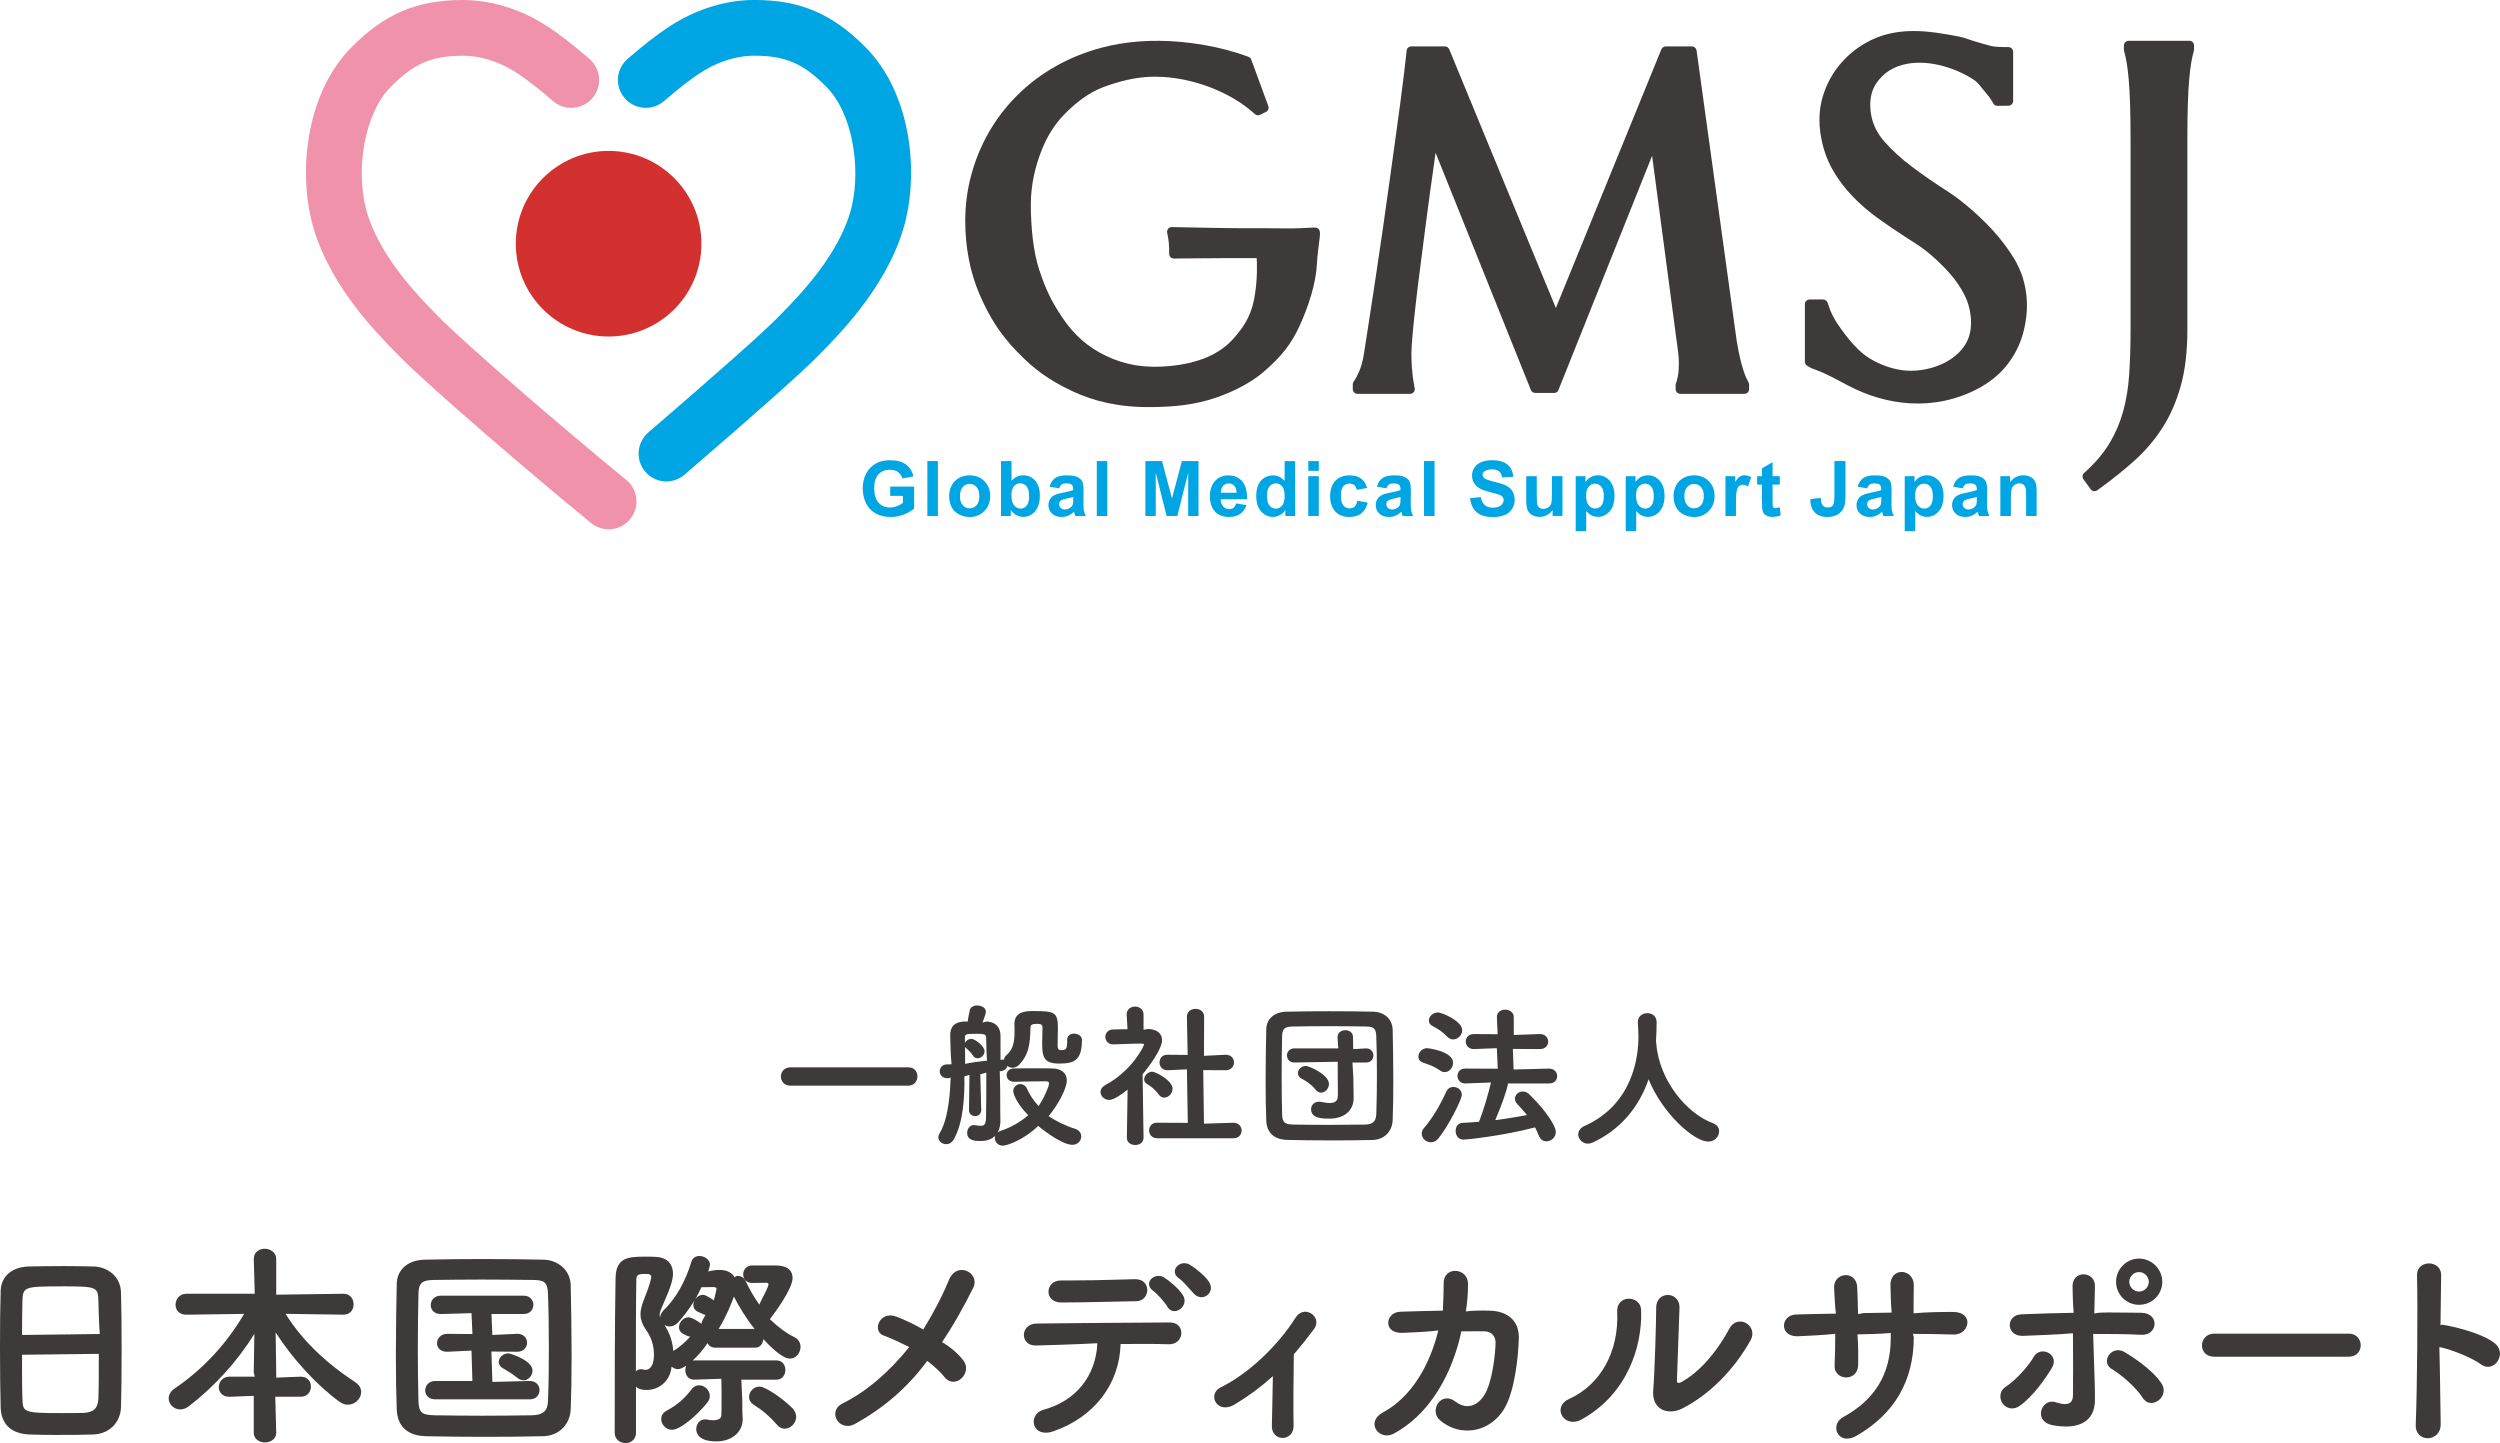 <?xml version="1.0" encoding="UTF-8"?>
<svg id="_レイヤー_2" data-name="レイヤー_2" xmlns="http://www.w3.org/2000/svg" viewBox="0 0 603.67 348.45">
  <defs>
    <style>
      .cls-1 {
        fill: #d33130;
      }

      .cls-2 {
        fill: #00a5e3;
      }

      .cls-3 {
        fill: #f092ac;
      }

      .cls-4 {
        fill: #3e3a39;
      }
    </style>
  </defs>
  <g id="_レイヤー_1-2" data-name="レイヤー_1">
    <g>
      <g>
        <circle class="cls-1" cx="146.96" cy="58.85" r="22.41"/>
        <g>
          <path class="cls-3" d="M146.96,127.8c-1.5,0-3-.5-4.25-1.52-13.71-11.2-39.27-33.07-46.55-40.53l-.57-.58c-5.06-5.16-16.9-17.23-20.46-32.26-2.91-12.27-1.13-30.47,9.68-41.43C92.85,3.33,100.65,0,111.74,0c4.64,0,9.33.98,13.94,2.91,4.14,1.73,8.56,4.32,16.66,11.32,2.81,2.43,3.12,6.68.69,9.49-2.43,2.81-6.68,3.12-9.49.69-7.51-6.49-10.68-8.1-13.06-9.09-2.95-1.24-5.89-1.86-8.74-1.86-7.46,0-11.84,1.89-17.36,7.48-6.57,6.66-8.29,19.91-6.16,28.87,2.7,11.39,12.71,21.59,16.98,25.95l.59.61c6.23,6.39,30.18,27.06,45.42,39.5,2.88,2.35,3.31,6.59.96,9.47-1.33,1.63-3.26,2.47-5.21,2.47Z"/>
          <path class="cls-2" d="M160.93,116.26c-1.89,0-3.77-.79-5.1-2.34-2.42-2.82-2.1-7.06.71-9.49,17.31-14.9,27.94-24.34,31.57-28.07l.59-.61c4.27-4.36,14.28-14.56,16.98-25.95,2.13-8.96.4-22.21-6.17-28.87-5.51-5.59-9.89-7.48-17.36-7.48-2.85,0-5.79.63-8.74,1.86-2.38,1-5.55,2.61-13.07,9.09-2.81,2.43-7.06,2.12-9.49-.69-2.43-2.81-2.12-7.06.69-9.49,8.1-7,12.52-9.59,16.66-11.32,4.61-1.93,9.29-2.91,13.94-2.91,11.08,0,18.89,3.33,26.93,11.49,10.8,10.96,12.59,29.15,9.68,41.43-3.57,15.03-15.41,27.11-20.46,32.26l-.57.58c-3.96,4.06-14.57,13.5-32.43,28.87-1.27,1.09-2.83,1.63-4.39,1.63Z"/>
        </g>
      </g>
      <g>
        <path class="cls-4" d="M317.26,54.94c-.38.01-1.57.1-3.39.17-2.15.09-5.6.02-8.55,0-2.19-.02-6.37.04-12.67-.09-4.18-.08-7.98-.16-9.68-.19h-.01c-.35,0-.68.15-.9.43-.22.27-.3.64-.22.98.36,1.52.52,3.22.48,5.03,0,.31.12.62.34.84.21.21.5.33.82.33,0,0,.01,0,.02,0l.72-.02c.7-.03,4.34-.05,7-.06h.63c1.76-.01,3.28-.02,3.76-.03.76-.02,6.53,0,7.75,0,.03,0,.06,0,.09,0,.06.78.3,5.29-.64,10.04-.9,4.5-2.96,7.07-4.78,9.18-3.51,4.1-8.88,6.23-15.82,6.86-5.74.52-10.46-.26-15.05-2.44-4.63-2.19-7.94-5.29-10.58-9.21-2.64-3.93-4.01-6.72-5.6-11.51-1.52-4.57-2.06-10.54-2.06-15.93,0-4.83,1.11-9.17,2.52-12.82,1.39-3.62,3.36-6.71,5.85-9.18,2.49-2.47,5.52-4.92,9.1-6.27,3.62-1.36,7.93-2.53,12.38-2.53,2.29,0,4.59.22,6.84.67,2.26.44,4.45,1.07,6.5,1.85,2.06.78,4.02,1.72,5.82,2.78,1.79,1.06,3.39,2.21,4.74,3.42l.35.31c.35.31.85.38,1.27.17l1.41-.7c.52-.26.76-.87.56-1.41l-4.12-11.22c-.12-.31-.36-.56-.68-.68l-.3-.11c-1.57-.57-3.25-1.1-5-1.56-1.73-.46-3.56-.85-5.44-1.18-1.87-.33-3.79-.58-5.69-.75-6.74-.61-13.32-.13-19.01,1.4-4.1,1.1-7.92,2.65-11.35,4.63-3.43,1.97-6.52,4.34-9.2,7.04-2.67,2.69-4.96,5.7-6.78,8.92-1.82,3.21-3.22,6.65-4.18,10.22-.95,3.57-1.43,7.25-1.43,10.93,0,6.49,1.16,12.48,3.45,17.81,2.41,5.61,5.07,9.71,8.92,13.71,4.26,4.45,7.92,7.07,13.51,9.69,5.17,2.43,11.29,3.95,19.25,3.84,6.04-.08,10.38-.63,15.05-2.16,5.47-1.79,9.56-4.37,11.79-6.28,4.52-3.87,6.79-6.9,8.75-11.15,2.17-4.71,3.98-10.33,4.19-14.94.07-1.67.55-5.35.67-6.34.19-1.49.13-2.55-1.41-2.49Z"/>
        <path class="cls-4" d="M422.11,92.1h0c-.21-.37-.45-.86-.7-1.47-.25-.61-.52-1.43-.8-2.43-.29-1.03-.58-2.27-.86-3.7-.29-1.43-.56-3.2-.82-5.26l-9.26-67.05c-.08-.56-.56-.98-1.13-.98h-6.32c-.47,0-.88.28-1.06.71l-25.47,62.45-25.74-62.45c-.18-.43-.59-.71-1.05-.71h-8.12c-.58,0-1.07.44-1.13,1.02l-.06.61c-.11,1.04-.29,2.59-.53,4.66-.23,1.98-.53,4.36-.92,7.27-.37,2.8-.79,5.88-1.26,9.25l-1.46,10.52c-.47,3.4-.98,7.02-1.56,11.07-.52,3.62-1.07,7.31-1.62,10.98-.54,3.58-1.06,7-1.56,10.26-.5,3.26-.96,6.2-1.37,8.79-.27,1.63-.64,2.97-1.1,4.01-.48,1.07-.89,1.87-1.24,2.37l-.12.17c-.13.19-.2.41-.2.65v1.12c0,.63.51,1.14,1.14,1.14h12.69c.34,0,.66-.15.88-.41s.31-.6.24-.94l-.15-.8c-.11-.57-.21-1.24-.31-1.94-.07-.67-.15-1.48-.22-2.4-.07-.91-.11-2-.11-3.22,0-.95.09-2.47.27-4.51.18-2.08.44-4.52.75-7.25.31-2.76.68-5.75,1.09-8.9l1.23-9.59c.73-5.65,1.57-11.78,2.5-18.25l23.03,57.33c.17.37.53.63.96.66h4.48c.71.06,1.05-.33,1.18-.67l22.63-56.59,6.25,47.16c.07.56.12,1.09.16,1.56.03.46.05.91.05,1.35,0,1.19-.07,2.21-.22,3.04-.19,1.06-.34,1.46-.4,1.59l-.06.13c-.07.15-.1.3-.1.46v1.05c0,.63.51,1.14,1.14,1.14h15.46c.63,0,1.14-.51,1.14-1.14v-1.09c0-.2-.05-.4-.15-.57l-.09-.16Z"/>
        <path class="cls-4" d="M486.25,62.3c-1.79-2.91-4.02-5.72-6.61-8.32-3.07-3.09-6.54-5.97-9.28-7.72-3.05-1.94-5.95-3.95-8.63-5.96-2.61-1.96-4.88-4.03-6.74-6.15-1.72-1.96-2.79-4.16-3.19-6.54-.25-1.5-.27-2.9-.04-4.18.21-1.23.65-2.34,1.3-3.3,1.68-2.51,4.17-4.1,7.38-4.71,5.74-1.09,12.37,1.23,16.4,4.01.63.44,1.4,1.4,2.01,2.18.26.33.5.64.73.89.8.93,1.11,1.37,1.48,2.03l.24.44c.21.38.63.62,1.01.59l2.67-.03c.62,0,1.13-.52,1.13-1.14v-11.88c0-.3-.12-.6-.34-.81-.21-.21-.5-.33-.82-.33-.98.02-3.3-.02-4.23-.27-.62-.16-1.39-.39-2.21-.62l-.19-.06c-.46-.13-.93-.27-1.39-.4-.45-.13-.87-.27-1.28-.42l-.06-.02c-.81-.28-1.65-.58-2.77-.79-6.6-1.23-14.81-2.77-22.43,1.64-2.47,1.43-4.62,3.27-6.38,5.47-1.78,2.21-3.1,4.77-3.92,7.6-.83,2.87-.97,5.97-.43,9.23.51,3.05,1.47,5.82,2.84,8.23,1.34,2.35,2.97,4.53,4.84,6.46,1.83,1.9,3.88,3.66,6.07,5.25,2.14,1.54,4.34,3.04,6.53,4.45l1.11.71c1.73,1.1,3.22,2.05,4.75,3.34,1.85,1.55,3.54,3.2,5.03,4.88,1.44,1.63,2.64,3.4,3.57,5.26.89,1.77,1.4,3.77,1.53,5.92.09,1.49-.09,2.88-.52,4.14-2.03,5.97-10.12,8.95-16.38,7.98-2.6-.4-5.23-1.38-7.62-2.83-2.38-1.45-5.01-4.29-7.8-8.46-.95-1.42-1.67-2.95-2.15-4.54-.01-.04-.03-.08-.04-.12l-.16-.38c-.18-.43-.59-.7-1.05-.7h-3.25c-.63,0-1.14.51-1.14,1.14v13.88c0,.4.21.77.55.98l.36.22c.61.37,1.31.62,1.99.87l.04.02c.46.17.97.36,1.51.6,1.37.62,2.74,1.35,4.09,2.07,1.24.66,2.51,1.35,3.82,1.95,4.79,2.22,9.94,3.39,14.9,3.39,1.16,0,2.33-.06,3.47-.19,3.74-.41,7.34-1.49,10.69-3.21,2.99-1.53,5.44-3.47,7.29-5.78,1.84-2.3,3.17-4.88,3.95-7.68.77-2.76,1.08-5.52.92-8.21-.21-3.64-1.28-7.04-3.16-10.1Z"/>
        <path class="cls-4" d="M528.65,9.86h-14.66c-.63,0-1.14.51-1.14,1.14v.99c0,.12.05.32.07.4.2.72.41,1.63.6,2.7.19,1.1.36,2.5.5,4.14.15,1.68.25,3.7.33,6,.07,2.34.11,5.09.11,8.18v46.31c0,3.84-.11,7.45-.33,10.72-.21,3.16-.7,6.16-1.46,8.9-.75,2.69-1.84,5.26-3.25,7.62-1.4,2.35-3.33,4.65-5.74,6.85l-.44.4c-.43.39-.5,1.04-.16,1.51l1.75,2.42c.18.24.45.41.74.46.06,0,.12.01.18.01.24,0,.47-.08.67-.22l.55-.4c3-2.17,5.8-4.41,8.32-6.66,2.61-2.32,4.9-4.99,6.81-7.94,1.92-2.97,3.43-6.41,4.49-10.23,1.06-3.8,1.59-8.33,1.59-13.46v-46.31c0-3.11.04-5.86.11-8.18.07-2.29.18-4.31.33-6,.14-1.65.31-3.04.5-4.13.19-1.09.4-2,.62-2.79.03-.1.05-.21.05-.32v-.99c0-.63-.51-1.14-1.14-1.14Z"/>
      </g>
      <g>
        <path class="cls-2" d="M214.96,119.73v-2.23h5.77v5.28c-.56.54-1.37,1.02-2.44,1.44-1.07.41-2.14.62-3.24.62-1.39,0-2.6-.29-3.63-.87-1.03-.58-1.81-1.41-2.32-2.5-.52-1.08-.78-2.26-.78-3.53,0-1.38.29-2.61.87-3.68.58-1.07,1.43-1.9,2.54-2.47.85-.44,1.91-.66,3.18-.66,1.65,0,2.93.34,3.86,1.04.93.69,1.52,1.65,1.79,2.86l-2.66.5c-.19-.65-.54-1.17-1.05-1.54s-1.16-.57-1.93-.57c-1.17,0-2.1.37-2.79,1.11s-1.04,1.84-1.04,3.3c0,1.58.35,2.76,1.05,3.54.7.79,1.62,1.18,2.75,1.18.56,0,1.12-.11,1.69-.33.56-.22,1.05-.49,1.45-.8v-1.68h-3.07Z"/>
        <path class="cls-2" d="M223.93,124.6v-13.27h2.54v13.27h-2.54Z"/>
        <path class="cls-2" d="M229.19,119.66c0-.84.21-1.66.62-2.45.42-.79,1.01-1.39,1.77-1.81.76-.42,1.61-.62,2.56-.62,1.45,0,2.64.47,3.57,1.42.93.94,1.39,2.14,1.39,3.58s-.47,2.66-1.41,3.62c-.94.96-2.12,1.44-3.54,1.44-.88,0-1.72-.2-2.52-.6-.8-.4-1.41-.98-1.82-1.75-.42-.77-.62-1.71-.62-2.81ZM231.79,119.8c0,.95.23,1.68.68,2.19.45.51,1.01.76,1.67.76s1.22-.25,1.67-.76c.45-.51.67-1.24.67-2.21s-.23-1.67-.67-2.17c-.45-.51-1.01-.76-1.67-.76s-1.22.25-1.67.76c-.45.51-.68,1.24-.68,2.19Z"/>
        <path class="cls-2" d="M241.71,124.6v-13.27h2.54v4.78c.78-.89,1.71-1.34,2.79-1.34,1.17,0,2.14.42,2.9,1.27.77.85,1.15,2.06,1.15,3.65s-.39,2.91-1.17,3.79c-.78.89-1.73,1.33-2.85,1.33-.55,0-1.09-.14-1.62-.41-.53-.27-.99-.68-1.38-1.22v1.41h-2.36ZM244.24,119.59c0,1,.16,1.73.47,2.21.44.68,1.03,1.01,1.76,1.01.56,0,1.04-.24,1.43-.72.4-.48.59-1.24.59-2.27,0-1.1-.2-1.89-.6-2.38-.4-.49-.91-.73-1.53-.73s-1.12.24-1.52.71c-.4.47-.61,1.19-.61,2.16Z"/>
        <path class="cls-2" d="M255.75,117.93l-2.31-.42c.26-.93.71-1.62,1.34-2.06.63-.45,1.58-.67,2.82-.67,1.13,0,1.98.13,2.53.4.55.27.95.61,1.17,1.02.23.41.34,1.17.34,2.28l-.03,2.97c0,.84.04,1.47.12,1.87.08.4.23.83.46,1.29h-2.52c-.07-.17-.15-.42-.24-.75-.04-.15-.07-.25-.09-.3-.43.42-.9.74-1.39.95-.49.21-1.02.32-1.58.32-.99,0-1.77-.27-2.34-.81s-.86-1.22-.86-2.04c0-.54.13-1.03.39-1.45.26-.43.62-.75,1.09-.98s1.14-.42,2.02-.59c1.19-.22,2.01-.43,2.47-.62v-.25c0-.49-.12-.84-.36-1.05-.24-.21-.7-.31-1.37-.31-.45,0-.81.09-1.06.27-.25.18-.46.49-.62.94ZM259.16,119.99c-.33.11-.84.24-1.55.39s-1.17.3-1.38.44c-.33.23-.5.53-.5.9s.13.66.4.92c.27.26.6.39,1.01.39.46,0,.9-.15,1.31-.45.31-.23.51-.51.61-.84.07-.22.1-.63.1-1.24v-.51Z"/>
        <path class="cls-2" d="M264.84,124.6v-13.27h2.54v13.27h-2.54Z"/>
        <path class="cls-2" d="M276.58,124.6v-13.27h4.01l2.41,9.05,2.38-9.05h4.02v13.27h-2.49v-10.44l-2.63,10.44h-2.58l-2.62-10.44v10.44h-2.49Z"/>
        <path class="cls-2" d="M298.46,121.55l2.53.43c-.33.93-.84,1.64-1.54,2.12-.7.49-1.58.73-2.64.73-1.67,0-2.91-.55-3.71-1.64-.63-.87-.95-1.98-.95-3.31,0-1.59.42-2.84,1.25-3.74.83-.9,1.89-1.35,3.16-1.35,1.43,0,2.56.47,3.38,1.42.83.94,1.22,2.39,1.19,4.34h-6.37c.02.75.22,1.34.62,1.76s.88.63,1.47.63c.4,0,.73-.11,1.01-.33.27-.22.48-.57.62-1.05ZM298.6,118.97c-.02-.74-.21-1.3-.57-1.68s-.8-.57-1.32-.57c-.56,0-1.01.2-1.38.61-.36.41-.54.95-.53,1.65h3.8Z"/>
        <path class="cls-2" d="M312.73,124.6h-2.36v-1.41c-.39.55-.86.96-1.39,1.23-.53.27-1.07.4-1.62.4-1.1,0-2.05-.44-2.84-1.33-.79-.89-1.18-2.13-1.18-3.72s.38-2.87,1.15-3.71c.77-.85,1.73-1.27,2.91-1.27,1.07,0,2,.45,2.79,1.34v-4.78h2.54v13.27ZM305.94,119.59c0,1.03.14,1.77.43,2.23.41.66.98,1,1.72,1,.59,0,1.08-.25,1.49-.75.41-.5.62-1.24.62-2.23,0-1.1-.2-1.9-.6-2.38-.4-.49-.91-.73-1.53-.73s-1.11.24-1.52.72c-.41.48-.61,1.2-.61,2.15Z"/>
        <path class="cls-2" d="M315.91,113.69v-2.35h2.54v2.35h-2.54ZM315.91,124.6v-9.61h2.54v9.61h-2.54Z"/>
        <path class="cls-2" d="M330.12,117.83l-2.51.45c-.08-.5-.28-.88-.57-1.13-.3-.25-.69-.38-1.16-.38-.63,0-1.14.22-1.52.66-.38.44-.57,1.17-.57,2.19,0,1.14.19,1.95.57,2.42s.9.71,1.54.71c.48,0,.88-.14,1.19-.41.31-.27.52-.75.65-1.42l2.5.43c-.26,1.15-.76,2.01-1.49,2.6-.74.59-1.72.88-2.96.88-1.41,0-2.53-.44-3.36-1.33-.83-.89-1.25-2.11-1.25-3.68s.42-2.82,1.26-3.71c.84-.88,1.97-1.33,3.4-1.33,1.17,0,2.1.25,2.79.76.69.5,1.19,1.27,1.49,2.3Z"/>
        <path class="cls-2" d="M334.78,117.93l-2.31-.42c.26-.93.71-1.62,1.34-2.06.63-.45,1.58-.67,2.82-.67,1.13,0,1.98.13,2.53.4.55.27.95.61,1.17,1.02.23.41.34,1.17.34,2.28l-.03,2.97c0,.84.04,1.47.12,1.87.08.4.23.83.46,1.29h-2.52c-.07-.17-.15-.42-.24-.75-.04-.15-.07-.25-.09-.3-.43.42-.9.74-1.39.95-.49.21-1.02.32-1.58.32-.99,0-1.77-.27-2.34-.81s-.86-1.22-.86-2.04c0-.54.13-1.03.39-1.45.26-.43.62-.75,1.09-.98s1.14-.42,2.02-.59c1.19-.22,2.01-.43,2.47-.62v-.25c0-.49-.12-.84-.36-1.05-.24-.21-.7-.31-1.37-.31-.45,0-.81.09-1.06.27-.25.18-.46.49-.62.94ZM338.18,119.99c-.33.11-.84.24-1.55.39s-1.17.3-1.38.44c-.33.23-.5.53-.5.9s.13.66.4.92c.27.26.6.39,1.01.39.46,0,.9-.15,1.31-.45.31-.23.51-.51.61-.84.07-.22.1-.63.1-1.24v-.51Z"/>
        <path class="cls-2" d="M343.86,124.6v-13.27h2.54v13.27h-2.54Z"/>
        <path class="cls-2" d="M354.97,120.29l2.61-.25c.16.87.48,1.52.95,1.93.48.41,1.13.62,1.94.62.86,0,1.51-.18,1.95-.55.44-.37.66-.79.66-1.28,0-.31-.09-.58-.28-.8-.18-.22-.51-.41-.96-.57-.31-.11-1.03-.3-2.15-.58-1.44-.36-2.44-.79-3.02-1.31-.81-.73-1.22-1.62-1.22-2.67,0-.68.19-1.31.57-1.9.38-.59.94-1.04,1.66-1.34.72-.31,1.59-.46,2.61-.46,1.66,0,2.92.36,3.76,1.09.84.73,1.28,1.7,1.33,2.92l-2.68.12c-.11-.68-.36-1.17-.74-1.47-.38-.3-.94-.45-1.7-.45s-1.39.16-1.83.48c-.28.2-.43.48-.43.82,0,.31.13.58.4.81.34.28,1.16.58,2.46.89,1.3.31,2.27.63,2.89.95.62.33,1.11.78,1.47,1.35.35.57.53,1.27.53,2.11,0,.76-.21,1.47-.63,2.14-.42.66-1.02,1.16-1.79,1.48-.77.32-1.73.48-2.89.48-1.68,0-2.97-.39-3.86-1.16-.9-.78-1.44-1.9-1.61-3.39Z"/>
        <path class="cls-2" d="M374.91,124.6v-1.44c-.35.51-.81.92-1.38,1.21-.57.3-1.17.44-1.8.44s-1.22-.14-1.74-.43-.88-.68-1.11-1.19c-.23-.51-.34-1.22-.34-2.13v-6.08h2.54v4.42c0,1.35.05,2.18.14,2.48s.26.55.51.72c.25.18.56.27.94.27.43,0,.82-.12,1.17-.36s.58-.53.71-.89.19-1.22.19-2.59v-4.05h2.54v9.61h-2.36Z"/>
        <path class="cls-2" d="M380.47,114.99h2.37v1.41c.31-.48.72-.87,1.25-1.18.52-.3,1.11-.45,1.75-.45,1.12,0,2.06.44,2.84,1.31.78.87,1.17,2.09,1.17,3.66s-.39,2.85-1.18,3.74c-.78.89-1.73,1.33-2.85,1.33-.53,0-1.01-.11-1.44-.32-.43-.21-.89-.57-1.36-1.09v4.84h-2.54v-13.27ZM382.99,119.64c0,1.08.21,1.88.64,2.39.43.52.95.77,1.57.77s1.08-.24,1.48-.71.59-1.25.59-2.33c0-1.01-.2-1.76-.61-2.24-.4-.49-.91-.73-1.5-.73s-1.14.24-1.55.72-.62,1.19-.62,2.13Z"/>
        <path class="cls-2" d="M392.55,114.99h2.37v1.41c.31-.48.72-.87,1.25-1.18.52-.3,1.11-.45,1.75-.45,1.12,0,2.06.44,2.84,1.31.78.87,1.17,2.09,1.17,3.66s-.39,2.85-1.18,3.74c-.78.89-1.73,1.33-2.85,1.33-.53,0-1.01-.11-1.44-.32-.43-.21-.89-.57-1.36-1.09v4.84h-2.54v-13.27ZM395.06,119.64c0,1.08.21,1.88.64,2.39.43.52.95.77,1.57.77s1.08-.24,1.48-.71.59-1.25.59-2.33c0-1.01-.2-1.76-.61-2.24-.4-.49-.91-.73-1.5-.73s-1.14.24-1.55.72c-.41.48-.62,1.19-.62,2.13Z"/>
        <path class="cls-2" d="M404.11,119.66c0-.84.21-1.66.62-2.45.42-.79,1.01-1.39,1.77-1.81.76-.42,1.61-.62,2.56-.62,1.45,0,2.64.47,3.57,1.42.93.94,1.39,2.14,1.39,3.58s-.47,2.66-1.41,3.62c-.94.96-2.12,1.44-3.54,1.44-.88,0-1.72-.2-2.52-.6-.8-.4-1.41-.98-1.82-1.75-.42-.77-.62-1.71-.62-2.81ZM406.72,119.8c0,.95.23,1.68.68,2.19.45.51,1.01.76,1.67.76s1.22-.25,1.67-.76c.45-.51.67-1.24.67-2.21s-.23-1.67-.67-2.17c-.45-.51-1.01-.76-1.67-.76s-1.22.25-1.67.76c-.45.51-.68,1.24-.68,2.19Z"/>
        <path class="cls-2" d="M419.18,124.6h-2.54v-9.61h2.36v1.37c.41-.65.77-1.07,1.09-1.28.32-.2.69-.31,1.1-.31.58,0,1.14.16,1.67.48l-.79,2.22c-.43-.28-.83-.42-1.19-.42s-.66.1-.91.29c-.25.2-.44.55-.58,1.06-.14.51-.21,1.59-.21,3.22v2.97Z"/>
        <path class="cls-2" d="M429.76,114.99v2.03h-1.74v3.87c0,.78.02,1.24.05,1.37.03.13.11.24.23.32.12.08.26.13.43.13.23,0,.58-.08,1.02-.24l.22,1.97c-.59.25-1.26.38-2.01.38-.46,0-.87-.08-1.24-.23-.37-.15-.64-.35-.81-.6-.17-.24-.29-.57-.36-.99-.05-.3-.08-.89-.08-1.79v-4.19h-1.17v-2.03h1.17v-1.91l2.55-1.48v3.39h1.74Z"/>
        <path class="cls-2" d="M442.95,111.34h2.67v8.4c0,1.1-.1,1.94-.29,2.53-.26.77-.73,1.39-1.41,1.86-.68.47-1.58.7-2.7.7-1.31,0-2.32-.37-3.02-1.1-.71-.73-1.06-1.81-1.07-3.23l2.53-.29c.03.76.14,1.3.33,1.61.29.48.73.72,1.32.72s1.02-.17,1.27-.51c.25-.34.37-1.05.37-2.12v-8.57Z"/>
        <path class="cls-2" d="M450.87,117.93l-2.31-.42c.26-.93.71-1.62,1.34-2.06.63-.45,1.58-.67,2.82-.67,1.13,0,1.98.13,2.53.4.55.27.95.61,1.17,1.02.23.41.34,1.17.34,2.28l-.03,2.97c0,.84.04,1.47.12,1.87.08.4.23.83.46,1.29h-2.52c-.07-.17-.15-.42-.24-.75-.04-.15-.07-.25-.09-.3-.43.42-.9.74-1.39.95-.49.21-1.02.32-1.58.32-.99,0-1.77-.27-2.34-.81s-.86-1.22-.86-2.04c0-.54.13-1.03.39-1.45.26-.43.62-.75,1.09-.98s1.14-.42,2.02-.59c1.19-.22,2.01-.43,2.47-.62v-.25c0-.49-.12-.84-.36-1.05-.24-.21-.7-.31-1.37-.31-.45,0-.81.09-1.06.27-.25.18-.46.49-.62.94ZM454.27,119.99c-.33.11-.84.24-1.55.39s-1.17.3-1.38.44c-.33.23-.5.53-.5.9s.13.66.4.92c.27.26.6.39,1.01.39.46,0,.9-.15,1.31-.45.31-.23.51-.51.61-.84.07-.22.1-.63.1-1.24v-.51Z"/>
        <path class="cls-2" d="M459.92,114.99h2.37v1.41c.31-.48.72-.87,1.25-1.18.52-.3,1.11-.45,1.75-.45,1.12,0,2.06.44,2.84,1.31.78.87,1.17,2.09,1.17,3.66s-.39,2.85-1.18,3.74c-.78.89-1.73,1.33-2.85,1.33-.53,0-1.01-.11-1.44-.32-.43-.21-.89-.57-1.36-1.09v4.84h-2.54v-13.27ZM462.44,119.64c0,1.08.21,1.88.64,2.39.43.52.95.77,1.57.77s1.08-.24,1.48-.71.59-1.25.59-2.33c0-1.01-.2-1.76-.61-2.24-.4-.49-.91-.73-1.5-.73s-1.14.24-1.55.72c-.41.48-.62,1.19-.62,2.13Z"/>
        <path class="cls-2" d="M473.94,117.93l-2.31-.42c.26-.93.71-1.62,1.34-2.06.63-.45,1.58-.67,2.82-.67,1.13,0,1.98.13,2.53.4.55.27.95.61,1.17,1.02.23.41.34,1.17.34,2.28l-.03,2.97c0,.84.04,1.47.12,1.87.08.4.23.83.46,1.29h-2.52c-.07-.17-.15-.42-.24-.75-.04-.15-.07-.25-.09-.3-.43.42-.9.74-1.39.95-.49.21-1.02.32-1.58.32-.99,0-1.77-.27-2.34-.81s-.86-1.22-.86-2.04c0-.54.13-1.03.39-1.45.26-.43.62-.75,1.09-.98s1.14-.42,2.02-.59c1.19-.22,2.01-.43,2.47-.62v-.25c0-.49-.12-.84-.36-1.05-.24-.21-.7-.31-1.37-.31-.45,0-.81.09-1.06.27-.25.18-.46.49-.62.94ZM477.34,119.99c-.33.11-.84.24-1.55.39s-1.17.3-1.38.44c-.33.23-.5.53-.5.9s.13.66.4.92c.27.26.6.39,1.01.39.46,0,.9-.15,1.31-.45.31-.23.51-.51.61-.84.07-.22.1-.63.1-1.24v-.51Z"/>
        <path class="cls-2" d="M491.78,124.6h-2.54v-4.91c0-1.04-.05-1.71-.16-2.01-.11-.3-.29-.54-.53-.71s-.54-.25-.88-.25c-.44,0-.83.12-1.19.36s-.59.56-.72.96-.2,1.13-.2,2.21v4.35h-2.54v-9.61h2.36v1.41c.84-1.09,1.9-1.63,3.17-1.63.56,0,1.07.1,1.54.3.47.2.82.46,1.05.77s.4.67.5,1.07c.09.4.14.97.14,1.71v5.97Z"/>
      </g>
    </g>
    <g>
      <g>
        <path class="cls-4" d="M190.85,262.15c-1.5,0-2.29-1.11-2.29-2.21s.79-2.21,2.29-2.21h28.51c1.49,0,2.17,1.13,2.17,2.17s-.68,2.25-2.17,2.25h-28.51Z"/>
        <path class="cls-4" d="M242.22,276.65c-1.29,0-1.99-.95-1.99-1.84,0-.21.03-.41.1-.59-.71.75-1.84,1.3-3.6,1.3-1.03,0-3.19,0-3.19-1.95,0-.92.58-1.91,1.65-1.91l.38.06c.47.06.9.13,1.24.13.65,0,1.24-.14,1.28-1.81.07-1.84.07-6.52.07-11.04l-1.45.41.23,8.64c0,.95-.75,1.46-1.46,1.46-.75,0-1.5-.5-1.5-1.46l.11-8.49-1.22.34c.09,4.92-.28,11.29-2.57,15.24-.57.94-1.3,1.14-1.81,1.14-1.03,0-1.91-.77-1.91-1.68,0-.27.09-.56.25-.84,1.64-2.66,2.53-7.13,2.72-13.66l-.24.22c-.16,0-.46.04-.46.04-1.34,0-1.93-.83-1.93-1.65s.53-1.64,1.68-1.69c.34,0,.75,0,1.16-.04-.16-1.53-.21-3.16-.26-4.65l-.06-2.26c0-2.22,1.06-3.27,3.32-3.41h.91c.05-.62.2-1.22.5-2.71.15-.72.84-1.16,1.79-1.16,1.02,0,2.1.54,2.1,1.53,0,.33-.28,1.16-.8,2.58l1.03-.24c2.1.11,3.3,1.37,3.3,3.45v5.86c.19-.09.36-.13.52-.13.12,0,.23.02.33.06.05-.46.23-.78.53-1.05,1.68-1.46,2.01-3.23,2.01-5.8,0-.56,0-1.16-.04-1.79,0-3.12,3.02-3.12,4.47-3.12,5.36,0,6.04.24,6.04,4.28,0,.67-.02,1.31-.04,1.93-.02.57-.03,1.11-.03,1.63v.57c0,.68.24,1.02.72,1.02,1.23,0,1.59-.09,1.59-2.15v-.34c0-.92.65-1.49,1.65-1.49.94,0,1.91.56,1.91,1.49,0,4.92-1.77,5.74-5.48,5.74s-4.12-1.57-4.12-4.92c0-.7.02-1.41.04-2.09.02-.6.04-1.17.04-1.67,0-.84-.57-.91-1.25-.91-1.17,0-1.66.14-1.66.98-.08,3.64-.32,6.4-2.72,8.88-.56.6-1.18.73-1.59.73-.45,0-.9-.15-1.28-.42-.17.93-1,1.17-1.82,1.28.12,3.09.12,6.16.12,7.37,0,1.35,0,3.53.04,4.65,0,.59-.08,1.73-.67,2.75.19-.15.42-.27.69-.37,2.41-.79,4.73-2.1,6.71-3.79-2.25-2.19-3.63-4.81-3.63-5.84s.88-1.68,1.69-1.68c.69,0,1.33.44,1.63,1.12.63,1.44,1.59,2.89,2.79,4.19,1.35-1.95,2.54-4.78,2.54-5.51,0-.3-.23-.46-.68-.46h-1.24c-1.95,0-4.24.04-6.49.11-1.24,0-1.84-.81-1.84-1.61s.59-1.61,1.72-1.61c1.57-.04,3.19-.04,4.77-.04s3.16,0,4.59.04c2.12.04,3.45,1.13,3.45,2.85,0,1.89-1.93,5.71-4.4,8.68,1.84,1.19,4.08,2.34,6.45,3.05.89.3,1.44,1,1.44,1.83,0,.98-.76,2.02-2.17,2.02-2.8,0-8.18-4.51-8.23-4.55-3.43,3.33-7.46,4.74-8.44,4.74M233.05,256.89c1.64-.37,3.63-.59,5.28-.78-.16-2.14-.16-4.21-.2-5.56,0-.84-.62-.92-2.38-.92-2.59,0-2.75.11-2.75.91v1.28c.25-.54.88-.97,1.55-.97.83,0,3.19,1.73,3.19,3,0,.9-.79,1.69-1.68,1.69-.45,0-.87-.23-1.09-.62-.58-.93-1.36-1.55-1.61-1.75-.14-.12-.25-.26-.33-.41,0,0,.02,2.93.02,4.14"/>
        <path class="cls-4" d="M274.16,276.49c-1.02,0-2.06-.59-2.06-1.72l.18-11.66c-1.25,1.03-3.32,2.49-4.44,2.49s-2.1-.88-2.1-1.91c0-.67.42-1.28,1.18-1.7,6.43-3.46,9.22-9.24,9.34-9.78,0-.2-.54-.21-.65-.21h-.68c-1.18,0-2.19.05-3.25.09-.88.04-1.78.08-2.83.1-1.28,0-1.95-.92-1.95-1.8s.64-1.8,1.87-1.8c0,0,2.88-.06,3.49-.08l-.21-3.57c0-1.23,1.01-1.88,2.02-1.88s2.06.64,2.06,1.87v3.72l1.06-.18c2.14.04,3.41,1.04,3.41,2.7,0,2.09-3.07,6.3-4.7,8.23.08,5.7.23,15.32.23,15.32,0,1.22-1.03,1.76-1.99,1.76M279.38,274.84c-1.25,0-1.91-.94-1.91-1.87s.6-1.87,1.91-1.87l7.44.04-.22-12.93-4.7.22c-1.25,0-1.91-.94-1.91-1.87s.58-1.87,1.87-1.87l4.92.04-.18-9.21c0-1.31,1.09-1.91,2.1-1.91s2.06.6,2.06,1.91l-.04,9.43,5.26-.26c1.38,0,1.99.97,1.99,1.87s-.68,1.87-1.98,1.87l-5.45-.03.18,12.93,7.1-.22c1.31,0,1.99.94,1.99,1.87s-.62,1.87-1.98,1.87h-18.45ZM281.11,265.04c-.52,0-.97-.26-1.31-.75-.8-1.15-1.99-2.07-2.83-2.54-.43-.23-.69-.65-.69-1.1,0-.96.95-1.87,1.95-1.87.81,0,4.91,2.15,4.91,4.09,0,1.14-.96,2.17-2.02,2.17"/>
        <path class="cls-4" d="M321.23,275.37c-3.46,0-6.92-.04-10.3-.11-3.26-.07-5.05-1.7-5.17-4.72-.11-2.82-.15-6.2-.15-9.7,0-4.25.07-8.61.15-12.28.04-2.52,1.95-4.2,4.87-4.27,3.27-.08,6.73-.11,10.26-.11s7.1.03,10.64.11c2.85.08,4.72,1.83,4.76,4.46.08,3.83.15,8.08.15,12.18,0,3.38-.04,6.65-.15,9.51-.08,2.77-2.07,4.76-4.83,4.83-3.31.08-6.76.11-10.22.11M320.86,247.79c-3.08,0-6.05.04-8.67.08-2.01.03-2.57.54-2.6,2.37-.07,3.05-.11,6.39-.11,9.66s.04,6.45.11,9.27c.07,2.02.74,2.34,2.98,2.38,2.59.04,5.33.07,8.22.07s5.78-.04,8.78-.07c1.91-.03,2.68-.76,2.76-2.5.11-3,.15-6.23.15-9.45s-.03-6.45-.15-9.35c-.07-1.99-.68-2.34-2.49-2.38-2.81-.04-5.94-.08-8.98-.08M320.93,270.11c-1.41,0-4.35,0-4.35-2.25,0-.91.66-1.83,1.91-1.83.16,0,.36,0,.54.05.73.14,1.43.26,2.06.26,1.35,0,1.96-.56,1.96-1.81l-.04-8.15-10.49.18c-1.21,0-1.76-.89-1.76-1.72s.61-1.69,1.76-1.69h10.63l-.18-2.71c0-1.1.94-1.68,1.87-1.68s1.87.53,1.87,1.68l.04,2.89,3.12-.18c1.16,0,1.76.85,1.76,1.69s-.55,1.72-1.76,1.72h-3.3l.22,3.61.07,5.03c0,2.31-1.55,4.92-5.93,4.92M318.98,263.83c-.5,0-1-.28-1.38-.78-.92-1.2-2.29-2.06-3.28-2.58-.6-.31-.92-.79-.92-1.32,0-.93.89-1.76,1.91-1.76.79,0,5.59,2.08,5.59,4.35,0,1.12-.89,2.1-1.91,2.1"/>
        <path class="cls-4" d="M345.47,275.82c-1.16,0-2.17-.98-2.17-2.09,0-.47.19-.95.53-1.32,2.76-3.14,4.85-7.57,5.42-8.85.31-.69.93-1.09,1.71-1.09.99,0,2.02.7,2.02,1.87,0,1.25-3.35,7.73-5.6,10.48-.65.83-1.39,1.01-1.91,1.01M373.38,275.59c-.81,0-1.49-.52-1.82-1.39-.26-.67-.56-1.34-.89-1.97-7.58,1.99-16.33,2.95-17.31,2.95-1.23,0-1.87-1.06-1.87-2.1,0-.94.52-1.91,1.68-1.95,1.27-.04,2.62-.15,3.97-.26,1.15-2.9,2.29-6.93,2.88-9.48l-6.25.23c-1.19,0-1.83-.92-1.83-1.8s.58-1.8,1.83-1.8l7.89.04-.22-4.96-5.56.22c-1.28,0-1.95-.92-1.95-1.83s.67-1.8,1.95-1.8l5.75.04-.18-4.1c0-1.27,1.01-1.83,2.02-1.83s2.06.63,2.06,1.83v4.28l6.32-.22c1.31,0,1.99.92,1.99,1.83s-.68,1.8-1.99,1.8l-6.54-.04.18,4.97,8.54-.22c1.3,0,1.98.9,1.98,1.8s-.62,1.8-1.98,1.8h-9.88c-.4,2.03-1.58,5.28-3.09,8.84,2.88-.35,5.68-.85,7.65-1.22-.73-.92-1.49-1.78-2.32-2.64-.38-.42-.58-.87-.58-1.33,0-.93.88-1.72,1.91-1.72.56,0,1.11.24,1.56.69,4.2,4.12,6.4,7.68,6.4,9.07s-1.18,2.28-2.29,2.28M348.85,258.88c-.38,0-.76-.13-1.16-.41-1.3-.92-2.33-1.28-3.75-1.77l-.34-.12c-.69-.23-1.1-.77-1.1-1.45,0-.96.85-2.02,2.06-2.02.62,0,6.31.81,6.31,3.52,0,1.09-.81,2.25-2.02,2.25M350.91,250.99c-.52,0-1.01-.22-1.44-.65-1.22-1.3-2.31-1.9-3.57-2.6-.57-.3-.88-.76-.88-1.29,0-1.04,1.05-1.98,2.21-1.98.85,0,5.85,2.01,5.85,4.31,0,1.14-1.05,2.21-2.17,2.21"/>
        <path class="cls-4" d="M383.45,276.16c-1.28,0-2.36-1.03-2.36-2.25,0-.84.53-1.56,1.49-2.01,11.77-5.25,13.05-16.81,13.05-21.54,0-1.13-.08-2.39-.15-3.52,0-1.48,1.15-2.19,2.29-2.19s2.25.68,2.25,2.17c0,1.32-.04,2.94-.15,4.56.04.17.04.31.04.44.71,9.21,7.49,17.08,13.63,19.36,1.02.36,1.58,1.08,1.58,2.01,0,1.19-1.02,2.47-2.66,2.47-3.35,0-11-6.7-14.38-15.05-2.39,6.99-7.03,12.26-13.46,15.26-.36.18-.77.28-1.17.28"/>
      </g>
      <g>
        <path class="cls-4" d="M14.77,346.49c-2.69,0-5.39,0-7.52-.1-4.48-.15-6.93-2.39-7.09-6.48-.1-3.37-.16-9.01-.16-14.66,0-5.02.05-10.1.16-13.57.11-3.45,2.67-5.7,6.68-5.86,1.97-.05,5.34-.1,8.65-.1,2.74,0,5.44.05,7.2.1,3.16.1,6.42,2.29,6.53,6.27.1,3.16.15,8.34.15,13.52,0,6.17-.06,11.58-.15,14.14-.11,3.74-2.83,6.47-6.63,6.63-2.28.1-5.08.1-7.83.1M5.32,327.13c0,4.27,0,8.3.1,10.74.1,3.12.31,3.35,9.24,3.35h.02c2.01,0,4.07,0,5.41-.05,2.5-.09,3.56-1.09,3.67-3.46.1-2.58.1-6.67.1-10.8l-18.55.22ZM14.82,310.62c-8.91,0-9.26.13-9.4,3.41-.05,2.11-.1,5.06-.1,8.32l18.77-.23c-.22-3.03-.28-6.03-.33-8.1-.1-3.28-.43-3.41-8.94-3.41"/>
        <path class="cls-4" d="M63.98,348.3c-1.35,0-2.71-.8-2.71-2.35v-8.9l-5.88.23c-1.77,0-2.56-1.18-2.56-2.35s.9-2.51,2.56-2.51h6.11l-.23-1.07.15-9.26c-4.06,6.58-9.67,12.77-15.88,17.52-.62.46-1.33.72-2,.72-1.53,0-2.81-1.21-2.81-2.65,0-.92.53-1.8,1.45-2.41,6.8-4.6,12.58-10.83,16.76-18.01l-13.94.2c-1.82,0-2.61-1.2-2.61-2.4,0-1.29.92-2.66,2.61-2.66h16.51l-.23-8.42c0-1.68,1.38-2.45,2.66-2.45s2.76.86,2.76,2.45v8.64l16.24-.22c1.68,0,2.45,1.32,2.45,2.55s-.77,2.5-2.45,2.5l-13.98-.2c3.87,6.2,9.4,11.62,16.9,16.56.89.63,1.35,1.41,1.35,2.31,0,1.64-1.51,3.07-3.23,3.07-.62,0-1.29-.23-1.94-.66-5.49-3.98-11.36-10.36-15.48-16.78l.14,9.55v1.35l5.93-.23c1.69,0,2.45,1.25,2.45,2.4s-.77,2.45-2.45,2.45h-6.16l.23,8.68c0,1.54-1.36,2.35-2.71,2.35"/>
        <path class="cls-4" d="M117.08,346.95c-4.76,0-9.53-.05-14.18-.15-4.48-.1-6.94-2.34-7.1-6.48-.14-3.5-.21-7.86-.21-13.36,0-5.85.11-11.86.21-16.93.05-3.45,2.68-5.75,6.69-5.86,4.5-.1,9.27-.15,14.14-.15s9.79.05,14.65.15c3.12.05,6.48,2.27,6.53,6.28.1,5.28.21,11.08.21,16.72,0,5.21-.07,9.46-.21,13-.11,3.8-2.84,6.53-6.64,6.63-4.56.11-9.32.15-14.09.15M116.56,308.97c-4.19,0-8.28.05-11.9.1-2.78.05-3.56.76-3.61,3.3-.1,4.19-.16,8.8-.16,13.3s.05,8.9.16,12.78c.1,2.81,1.02,3.25,4.12,3.3,3.57.05,7.35.1,11.28.1s7.81-.05,11.89-.1c2.83-.05,3.92-1.08,3.98-3.46.16-3.89.21-8.18.21-12.42,0-4.65-.05-9.31-.21-13.5-.1-2.77-.95-3.25-3.45-3.3-3.88-.05-8.18-.1-12.31-.1M105.12,337.9c-1.69,0-2.45-1.11-2.45-2.14,0-1.14.84-2.3,2.45-2.3h8.95l-.22-7.33-5.88.28c-1.71,0-2.45-1.05-2.45-2.09s.86-2.24,2.45-2.24l6.11.05-.23-5.05-7.39.22c-1.69,0-2.45-1.11-2.45-2.14,0-1.14.84-2.3,2.45-2.3h19.98c1.54,0,2.35,1.1,2.35,2.19s-.73,2.24-2.35,2.24h-7.77l.22,5.06,6.04-.28c1.53,0,2.35,1.1,2.35,2.14s-.8,2.19-2.35,2.19l-6.27-.05.23,7.34,9.04-.23c1.54,0,2.35,1.1,2.35,2.19s-.74,2.25-2.35,2.25h-22.82ZM126.4,333.29c-.51,0-1.02-.2-1.44-.57-1.3-1.04-2.95-2.02-3.48-2.3-.67-.36-1.05-.92-1.05-1.54,0-1.11,1.1-2.09,2.35-2.09.27,0,5.81,1.63,5.81,4.16,0,1.25-1.02,2.35-2.19,2.35"/>
        <path class="cls-4" d="M151.04,348.45c-1.3,0-2.61-.85-2.61-2.5,0-9.26,0-26.5.21-37.37.11-4.78,2.82-5.14,6.95-5.14.94,0,1.93,0,2.71.05,2.67.1,4.2,1.6,4.2,4.1,0,1.29-.44,3.06-2.61,7.91-.4.9-.6,1.45-.6,1.98,0,.22.03.43.12.66,0-.6.26-1.17.74-1.65,3.02-2.91,5.32-6.92,6.83-11.91.27-.82.99-1.3,1.92-1.3,1.21,0,2.55.88,2.55,2.14l-.42,1.61c1.15-.34,2.13-.39,2.74-.39,1.68,0,2.98.64,3.66,1.82.09-.28.42-.37.74-.37.84,0,1.55.49,1.92,1.33.8,1.74,1.83,3.52,3.24,5.6.92-1.95,2.23-4.22,2.23-4.89,0-.13,0-.39-.6-.39l-3.36.05c-1.43,0-2.15-1.05-2.15-2.09s.77-2.14,2.19-2.14h5.48c3.53,0,4.26,1.64,4.26,3.02,0,2.61-4.19,8.29-5.48,9.97,1.93,1.82,3.89,3.35,5.82,4.27,1.02.51,1.58,1.35,1.58,2.38,0,1.38-1,2.86-2.6,2.86-1.79,0-4.84-3.02-6.38-4.7-.15,1.2-.78,2.06-2.01,2.06h-9.62c-.82,0-1.46-.38-1.85-1.1-1.15,1.72-2.41,3.14-3.57,4.19.1-.01.2-.02.3-.02h19.93c1.47,0,2.14,1.19,2.14,2.3s-.67,2.35-2.14,2.35h-8.49l.22,4.9c0,1.13,0,3.15.11,4.59,0,3.25-2.68,5.42-6.39,5.42-4.36,0-4.83-2.08-4.83-2.97,0-1.15.78-2.35,2.09-2.35.22,0,.39,0,.62.06.4.1.85.15,1.35.15.72,0,1.95-.15,2-1.13.05-.73.05-2.22.05-3.87s0-3.56-.05-5.01l-6.61.21c-1.37,0-2.09-1.15-2.09-2.29,0-.37.07-.74.21-1.08-.83.55-1.53.84-2,.84-.64,0-1.18-.35-1.53-.61-.29,3.31-2.86,5.63-6.02,5.63-.8,0-1.87-.1-2.57-.78v11.11c0,1.64-1.26,2.5-2.5,2.5M155.7,307.62c-1.71,0-2.05.26-2.05,1.59-.1,5.94-.1,13.88-.1,21.93.33-.34.74-.52,1.17-.52.16,0,.35,0,.54.07.18.04.37.09.6.09.99,0,2.05-.94,2.05-3.56,0-2.3-.58-4.17-1.87-6.03-.95-1.36-1.38-2.59-1.38-3.86,0-.95.24-1.99.79-3.4,1.67-4.19,1.8-5.31,1.8-5.56,0-.65-.48-.76-1.53-.76M160.46,319.95c1.29,2.05,1.94,3.97,2.11,6.27,1.48-.89,2.83-2.05,4.13-3.5-.05,0-.1.01-.14.01-.3,0-.61-.15-.95-.32l-.66-.33c-.64-.32-1-.89-1-1.59,0-1.11,1-2.4,2.3-2.4.96,0,2.9,1.4,3.09,1.56.17-.74.61-1.42,1-2.12-.51-.14-1.05-.44-1.81-.77-.71-.32-1.12-.94-1.12-1.66,0-.36.1-.73.28-1.08-1.34,2.23-2.8,4.03-3.92,5.27-.61.66-1.33,1.01-2.08,1.01-.45,0-.87-.13-1.23-.35M182.2,320.89c-2.22-2.77-3.9-5.68-4.99-7.8-.63,1.78-1.83,4.75-3.67,7.8h8.66ZM169.72,312.66c.39,0,.8.1,2.66,1.33.3-1.33.63-2.52.63-2.77,0-.16,0-.44-.86-.44,0,0-2.26.05-2.79.05-.45,1.03-.95,2-1.48,2.9.41-.61,1.08-1.07,1.84-1.07M162.32,345.25c-1.59,0-2.66-1.35-2.66-2.6,0-.85.49-1.6,1.31-2.02,2.47-1.31,4.27-2.86,6.03-5.16.48-.64,1.09-.97,1.79-.97,1.39,0,2.61,1.21,2.61,2.6,0,.51-.21,1.08-.57,1.54-2.56,3.19-6.59,6.6-8.51,6.6M189.49,344.99c-.69,0-1.36-.33-1.83-.91-1.73-2.01-3.51-3.54-5.58-4.82-.78-.47-1.2-1.15-1.2-1.95,0-1.19,1.03-2.5,2.5-2.5s5.79,3,7.98,5.24c.61.66.89,1.33.89,2.07,0,1.5-1.31,2.86-2.76,2.86"/>
        <path class="cls-4" d="M204.63,344.31c-1.38,0-2.56-.94-2.87-2.28-.23-1,.07-2.34,1.62-3.1,5.72-2.84,11.16-7.44,16.18-13.66-2.21-1.07-4.4-2.16-6.11-2.75-1.08-.38-1.63-1.31-1.43-2.44.2-1.22,1.3-2.45,2.98-2.45.45,0,.92.09,1.4.28,1.92.71,4.25,1.82,6.55,3.12,2.31-3.78,4.5-7.83,6.2-12,.63-1.51,1.75-2.37,3.09-2.37,1.07,0,2.12.58,2.68,1.49.53.86.56,1.86.08,2.83-2.56,5.11-4.95,9.28-7.52,13.12,2.21,1.26,4.06,2.95,5.17,4.45,1.17,1.55.58,3.38-.61,4.39-.53.45-1.18.71-1.82.71-.58,0-1.43-.2-2.17-1.15-.9-1.15-2.38-2.53-4.15-3.89-4.73,6.43-10.56,11.43-17.5,15.24-.59.31-1.18.48-1.75.48"/>
        <path class="cls-4" d="M252.51,345.95c-1.9,0-2.74-1.22-2.88-2.28-.16-1.22.51-2.77,2.37-3.27,7.75-2.1,12.61-8.1,12.98-16.05-5.52.29-11.21.44-14.83.55h-.01c-.96,0-1.67-.26-2.19-.77-.46-.46-.72-1.1-.72-1.78,0-1.33.99-2.76,3.17-2.76,7.31-.1,23.49-.21,31.96-.26,1.26,0,1.92.45,2.27.84.46.49.68,1.18.62,1.89-.11,1.26-1.06,2.54-2.95,2.54-1.76-.07-3.89-.09-6.29-.09-1.7,0-3.53.01-5.42.03-.27,9.7-6.4,17.65-16.18,21.05-.68.24-1.32.36-1.9.36M283.57,316.59c-.72,0-1.32-.38-1.69-1.07-.52-.93-2.51-3.2-3.4-3.8-.85-.6-1.19-1.39-.94-2.17.27-.85,1.2-1.46,2.2-1.46.49,0,.98.14,1.41.42,1.26.78,3.58,2.73,4.47,4.21.52.84.55,1.74.1,2.54-.45.8-1.31,1.34-2.16,1.34M256.2,314.5c-.94,0-1.72-.28-2.27-.8-.49-.47-.76-1.11-.76-1.8,0-1.35,1.04-2.71,3.03-2.71h2.12c3.89,0,7.2-.08,10.95-.18l4.89-.13c2,0,2.87,1.35,2.87,2.61,0,1.31-.93,2.71-2.66,2.71-2.86.04-5.45.1-7.89.16-3.65.08-6.96.15-10.28.15M290.11,313.23c-.46,0-1.15-.14-1.78-.81l-.85-.93c-.87-.98-2.07-2.32-2.73-2.76-.88-.57-1.24-1.36-1-2.17.26-.89,1.2-1.54,2.23-1.54.46,0,.91.13,1.34.38,1.26.74,3.61,2.61,4.58,4.06.56.87.65,1.82.22,2.59-.39.72-1.18,1.18-2,1.18"/>
        <path class="cls-4" d="M309.72,347.22c-.69,0-1.33-.26-1.81-.72-.53-.53-.8-1.27-.8-2.15l.09-4.03c.06-2.51.13-5.45.16-8.03-2.82,2.57-5.75,4.74-9.18,6.81-.79.49-1.57.73-2.31.73-.93,0-1.72-.39-2.23-1.1-.42-.59-.55-1.33-.37-2.03.19-.72.7-1.31,1.44-1.67,6.54-3.2,13.66-9.81,18.12-16.84.59-.94,1.43-1.45,2.37-1.45s1.94.59,2.39,1.48c.44.86.33,1.85-.3,2.71-1.69,2.26-3.28,4.26-4.88,6.12-.04,3.64-.16,13.33-.05,17.19.05,1.88-1.24,2.92-2.54,2.97h-.11Z"/>
        <path class="cls-4" d="M334.88,346.61c-1.37,0-2.6-.9-2.91-2.14-.33-1.3.42-2.58,1.99-3.43,8.51-4.6,12.02-14.37,13.35-19.78-2.45.32-5.1.43-7.39.53,0,0-1.46.06-1.46.06-2.29,0-3.22-1.19-3.25-2.38-.03-1.26.97-2.65,2.89-2.73,2.95-.1,6.58-.21,10.31-.26.06-1.87.19-4.1.19-6.61-.01-.9.26-1.67.79-2.21.5-.51,1.21-.79,1.99-.79.84,0,1.66.34,2.24.92.58.59.88,1.38.86,2.29,0,2.14-.18,4.42-.52,6.6,1.31-.18,2.68-.23,4-.23.59,0,1.17.01,1.74.03,4.51.11,7.15,2.6,7.05,6.65-.16,5.24-1.12,12.76-3.34,16.72-1.97,3.5-5.38,5.58-9.11,5.58-2.34,0-4.59-.83-6.5-2.41-1.24-1.02-1.31-2.43-.95-3.42.42-1.17,1.42-1.93,2.56-1.93.67,0,1.34.25,1.99.75.98.75,1.97,1.12,2.94,1.12,1.48,0,2.85-.87,3.98-2.52,1.98-2.94,2.76-9.96,2.81-12.71.03-.8-.23-1.53-.7-2.04-.47-.5-1.13-.77-1.93-.79-.53-.02-1.1-.02-1.71-.02l-3.93.02c-1.34,6.6-5.57,18.84-16.25,24.66-.56.31-1.14.46-1.73.46"/>
        <path class="cls-4" d="M379.84,343.33c-1.46,0-2.68-.94-2.96-2.28-.22-1.03.18-2.42,1.95-3.22,7.65-3.41,12.12-11.48,11.67-21.06-.05-.96.21-1.76.76-2.34.51-.54,1.25-.84,2.06-.84,1.43,0,2.91.95,2.96,2.75.32,8.73-3.28,20.24-14.35,26.4-.71.39-1.41.59-2.09.59M403.35,340.81c-1.24,0-2.33-.44-3.07-1.25-.84-.9-1.2-2.22-1.08-3.82.38-4.78.72-17.1.72-20.01,0-2.09,1.46-3.04,2.82-3.04.76,0,1.48.3,1.99.82.55.56.83,1.32.82,2.23-.03,1.16-.6,16.69-.62,17.45-.02.43.07.62.14.69.11.02.2.04.3.04.24,0,.46-.08.77-.26,4.23-2.41,8.3-6.98,11.46-12.85.59-1.1,1.5-1.7,2.58-1.7s2.05.59,2.58,1.51c.53.9.51,2-.05,3-4,7.19-10.02,13.2-16.5,16.49-.94.47-1.93.71-2.85.71"/>
        <path class="cls-4" d="M446.05,347.4c-1.26,0-2.27-.76-2.57-1.93-.33-1.28.3-2.58,1.6-3.29,7.73-4.24,11.48-10.49,11.48-19.11v-1.19c-2.57.22-5.31.28-8.04.33.21,2.73.21,5.47.16,7.49-.06,2-1.53,2.91-2.87,2.91-.83,0-1.6-.32-2.13-.88-.49-.53-.73-1.21-.68-2,.1-2.12.15-4.8.15-7.65-3.03.33-6.23.44-9.13.59h-.02c-2.27,0-3.21-1.3-3.23-2.51-.02-1.32.98-2.69,2.91-2.75,2.92-.1,5.98-.15,9.05-.2h.58c-.27-2.21-.32-4.48-.43-6.24-.04-.88.22-1.64.76-2.21.53-.54,1.27-.86,2.05-.86,1.3,0,2.65.88,2.76,2.84.1,1.71.16,4.04.21,6.58l1.25-.25,6.86-.12c-.22-2.46-.22-5-.28-6.45-.06-1.35.41-2.14.81-2.57.49-.52,1.17-.8,1.9-.8s1.48.31,2.02.85c.42.43.92,1.2.9,2.46-.05,2.07-.05,4.35-.05,6.68,3.09-.28,6.4-.33,9.51-.33,2.6,0,3.49,1.37,3.49,2.54,0,1.41-1.23,2.92-3.23,2.92-3.32-.1-6.58-.16-9.94-.16l.22.76c0,10.54-4.65,18.56-13.83,23.84-.79.45-1.54.69-2.26.69"/>
        <path class="cls-4" d="M498.87,344.46c-.96,0-2.02-.1-3.16-.3-2.29-.41-2.99-1.87-2.88-3.1.12-1.28,1.15-2.61,2.68-2.61.29,0,.59.05.88.15.95.3,1.67.44,2.27.44,1.26,0,1.86-.67,1.89-2.1.05-3.68.05-9.57,0-15-3.78.32-7.83.47-11.84.62,0,0-.4.01-.4.01-2.01,0-2.99-1.29-3.02-2.57-.03-1.25.86-2.55,2.9-2.64,4.09-.15,8.34-.31,12.53-.36-.22-2.51-.22-4.84-.27-6.29-.03-.92.24-1.69.76-2.23.48-.49,1.15-.77,1.88-.77.77,0,1.51.3,2.02.82.5.51.76,1.19.75,1.96-.05,1.61-.11,3.99-.15,6.68.95-.24,2.12-.25,3.28-.25,2.69,0,5.36.03,7.98.07,2.36.03,3.3,1.4,3.29,2.66,0,1.33-1.05,2.67-3.01,2.67-4.07-.21-8.01-.21-11.82-.21.17,4.03.23,8.48.38,11.98.05,1.67.05,2.5.05,3.95,0,4.14-2.48,6.42-6.99,6.42M485.88,340.09c-.91,0-1.8-.46-2.32-1.21-.46-.65-.64-1.48-.49-2.25.14-.72.57-1.32,1.22-1.75,2.53-1.63,5.57-5.08,6.81-7.27.46-.81,1.26-1.28,2.18-1.28.97,0,1.89.51,2.35,1.31.44.77.39,1.71-.15,2.63-1.32,2.27-4.68,7.14-7.94,9.29-.51.34-1.09.53-1.66.53M519.49,338.78c-.59,0-1.43-.22-2.09-1.24-1.54-2.44-5.11-5.57-7.48-6.97-.95-.56-1.36-1.52-1.07-2.55.27-.99,1.25-1.99,2.59-1.99.54,0,1.08.16,1.61.48,1.08.63,6.61,3.97,8.97,7.68.94,1.48.28,3.21-.89,4.02-.51.36-1.1.56-1.65.56M516.51,315.07c-3.06,0-5.55-2.49-5.55-5.55s2.49-5.61,5.55-5.61,5.61,2.52,5.61,5.61-2.51,5.55-5.61,5.55M516.51,307.16c-1.28,0-2.36,1.08-2.36,2.36s1.08,2.36,2.36,2.36,2.36-1.08,2.36-2.36-1.08-2.36-2.36-2.36"/>
        <path class="cls-4" d="M534.67,327.6c-2.04,0-2.97-1.4-2.97-2.71,0-1.39,1.04-2.86,2.97-2.86h32.5c1.88,0,2.87,1.41,2.87,2.81s-.99,2.76-2.87,2.76h-32.5Z"/>
        <path class="cls-4" d="M586.21,347.29c-.81,0-1.58-.31-2.1-.87-.56-.59-.84-1.42-.79-2.4.35-8.15.52-28.4.31-36.1-.02-.8.23-1.48.72-1.99.53-.55,1.31-.86,2.16-.86s1.67.32,2.21.88c.51.52.76,1.21.74,2.02-.05,2.53-.11,7.04-.16,12.11.03-.15.18-.2.38-.2.1,0,.2.01.31.03,2.3.37,9.52,1.99,12.53,4.55,1.05.89,1.4,2.23.93,3.53-.45,1.23-1.53,2.05-2.68,2.05-.6,0-1.18-.21-1.74-.62-2.2-1.63-7.33-3.65-10-4.15.21,7.98.23,14.83.32,18.56.03,1.02-.29,1.9-.9,2.53-.58.59-1.4.93-2.25.93"/>
      </g>
    </g>
  </g>
</svg>